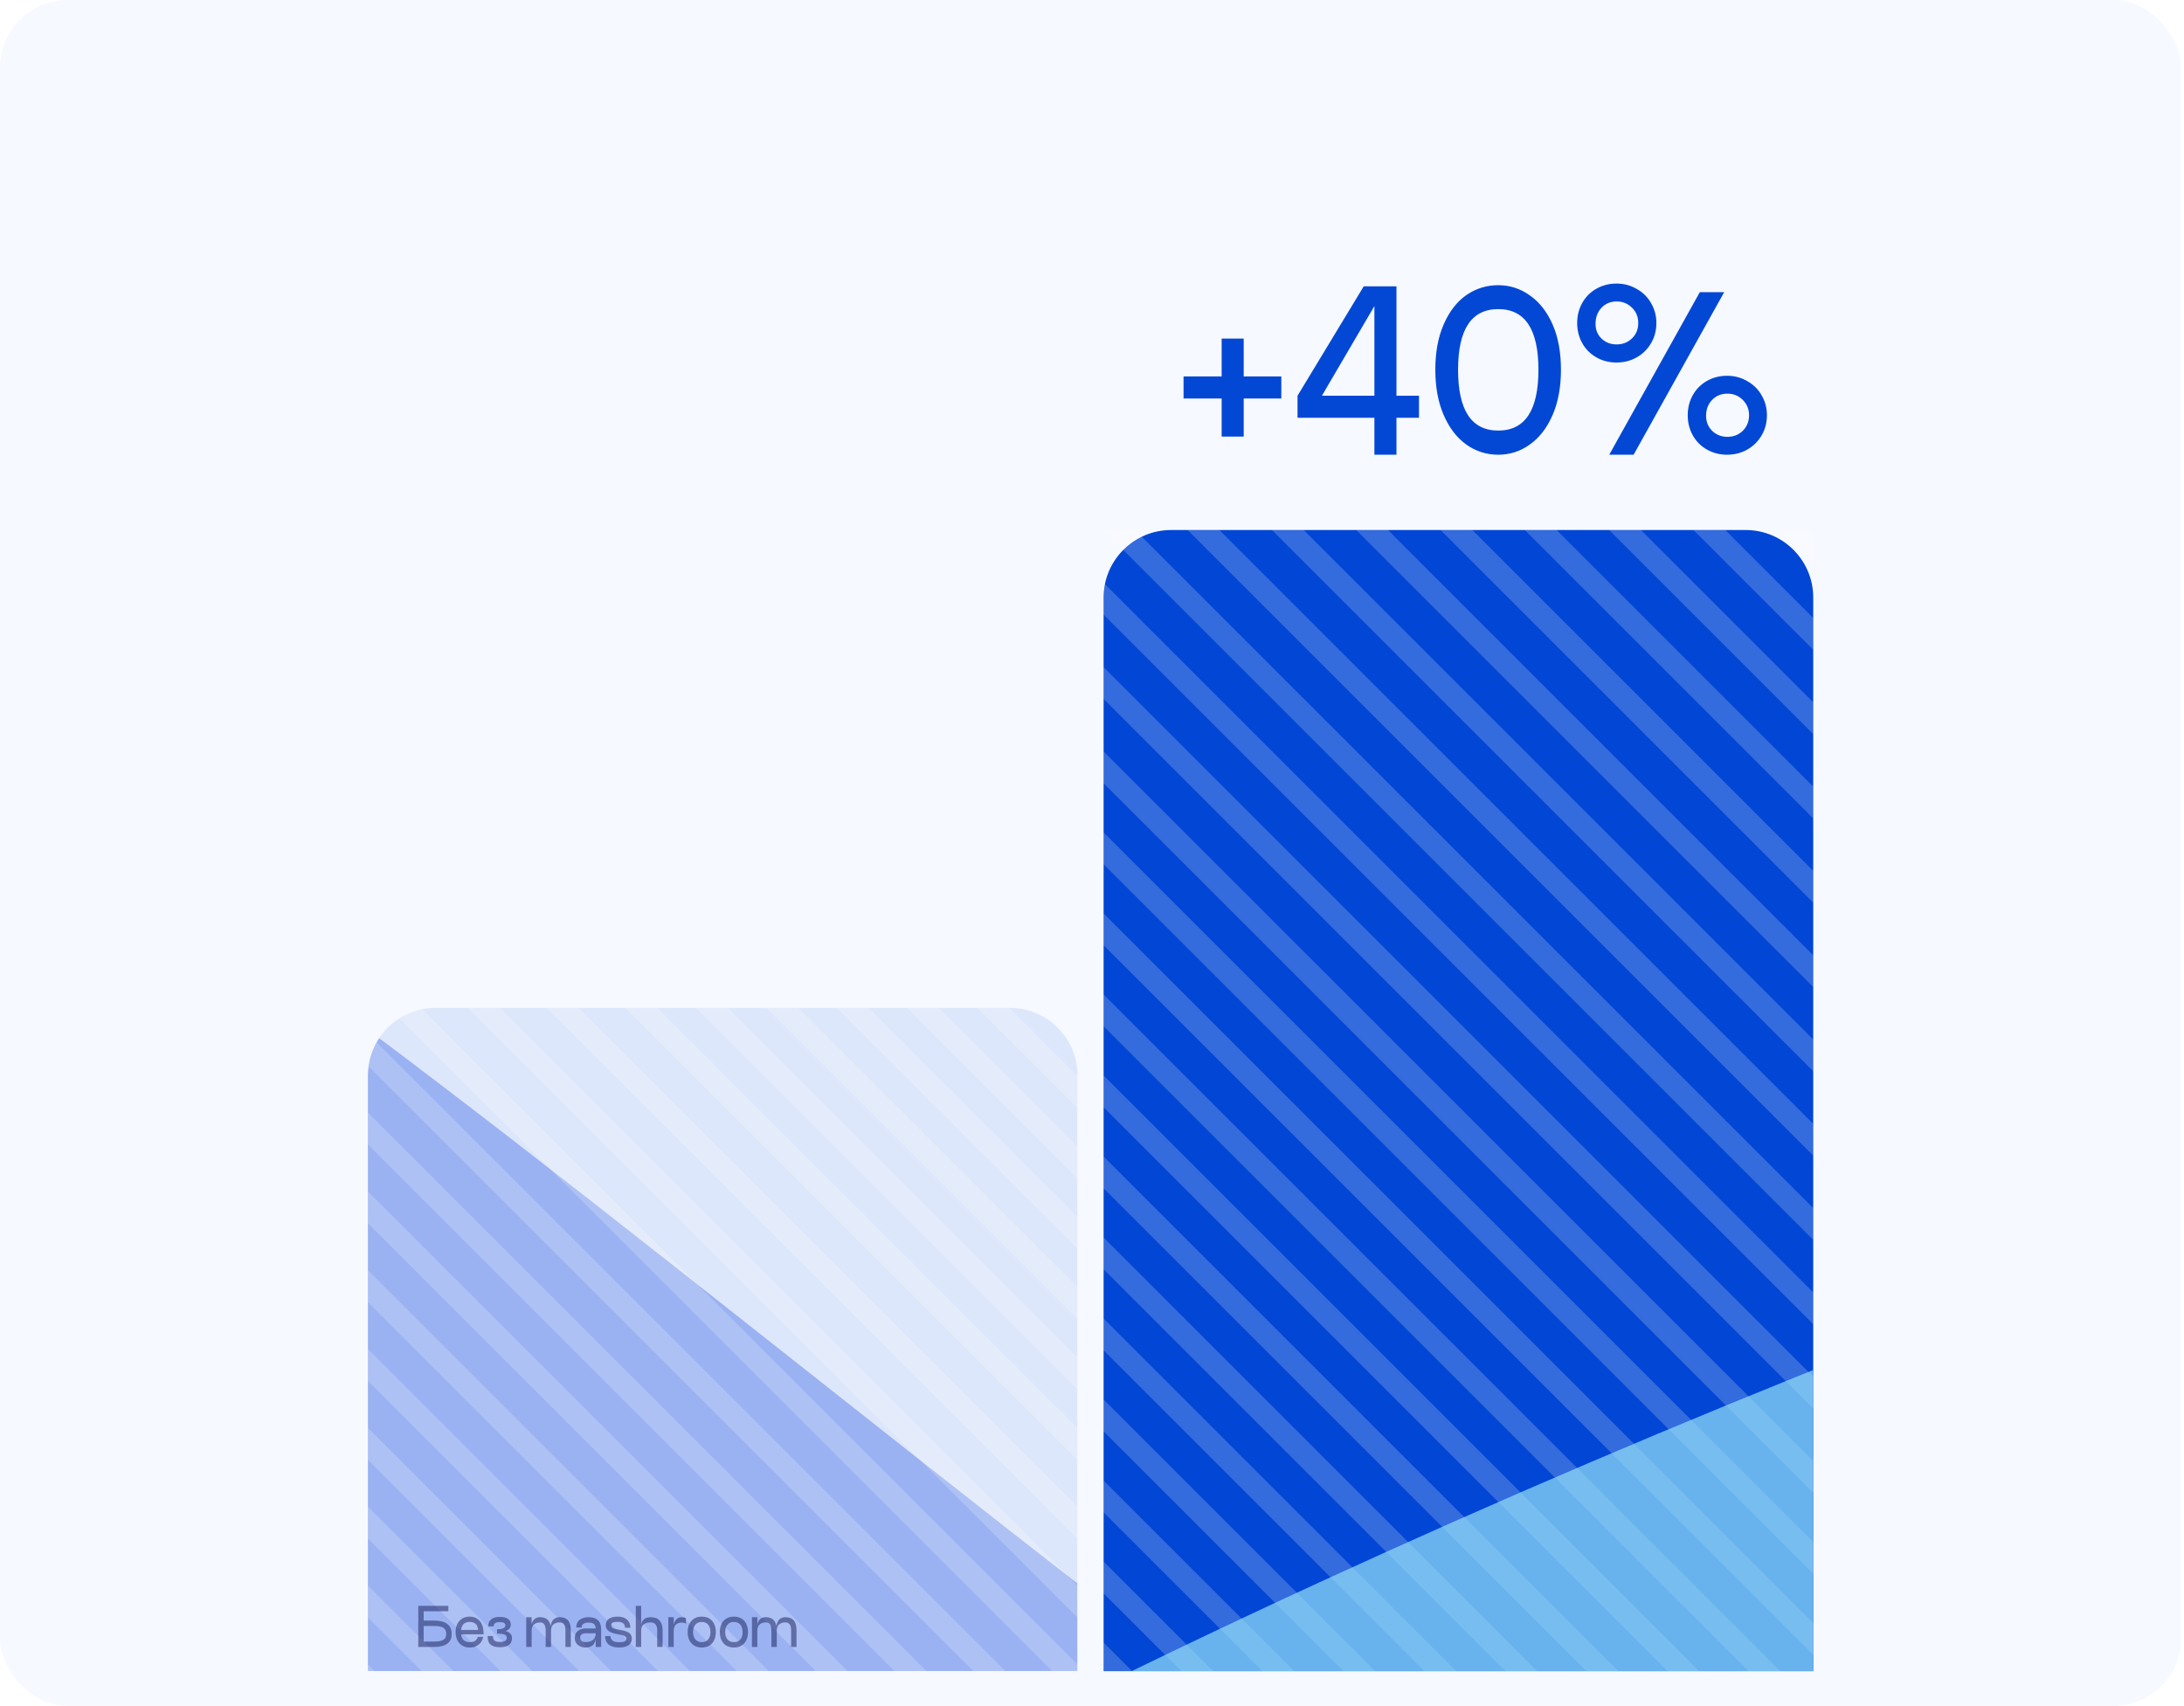 <?xml version="1.0" encoding="UTF-8"?> <svg xmlns="http://www.w3.org/2000/svg" width="754" height="589" viewBox="0 0 754 589" fill="none"><g clip-path="url(#clip0_3_2)"><rect width="753" height="589" rx="23.327" fill="#F6F9FF"></rect><g clip-path="url(#clip1_3_2)"><path d="M381 206.327C381 193.444 391.444 183 404.327 183H602.673C615.556 183 626 193.444 626 206.327V577H381V206.327Z" fill="#0146D5"></path><line opacity="0.2" x1="229.497" y1="449.089" x2="539.426" y2="759.019" stroke="white" stroke-width="7.776"></line><line opacity="0.2" x1="238.448" y1="430.068" x2="548.377" y2="739.998" stroke="white" stroke-width="7.776"></line><line opacity="0.2" x1="247.399" y1="411.047" x2="557.328" y2="720.977" stroke="white" stroke-width="7.776"></line><line opacity="0.2" x1="256.35" y1="392.026" x2="566.28" y2="701.956" stroke="white" stroke-width="7.776"></line><line opacity="0.2" x1="265.301" y1="373.005" x2="575.23" y2="682.935" stroke="white" stroke-width="7.776"></line><line opacity="0.2" x1="274.252" y1="353.984" x2="584.182" y2="663.914" stroke="white" stroke-width="7.776"></line><line opacity="0.2" x1="283.203" y1="334.964" x2="593.133" y2="644.893" stroke="white" stroke-width="7.776"></line><line opacity="0.2" x1="292.154" y1="315.943" x2="602.084" y2="625.872" stroke="white" stroke-width="7.776"></line><line opacity="0.2" x1="301.105" y1="296.922" x2="611.035" y2="606.851" stroke="white" stroke-width="7.776"></line><line opacity="0.2" x1="310.056" y1="277.901" x2="619.986" y2="587.83" stroke="white" stroke-width="7.776"></line><line opacity="0.2" x1="319.007" y1="258.88" x2="628.937" y2="568.809" stroke="white" stroke-width="7.776"></line><line opacity="0.2" x1="327.958" y1="239.859" x2="637.888" y2="549.788" stroke="white" stroke-width="7.776"></line><line opacity="0.2" x1="336.909" y1="220.838" x2="646.839" y2="530.767" stroke="white" stroke-width="7.776"></line><line opacity="0.2" x1="352.52" y1="207.343" x2="662.45" y2="517.273" stroke="white" stroke-width="7.776"></line><line opacity="0.2" x1="368.132" y1="193.848" x2="678.061" y2="503.778" stroke="white" stroke-width="7.776"></line><line opacity="0.2" x1="383.743" y1="180.353" x2="693.672" y2="490.283" stroke="white" stroke-width="7.776"></line><line opacity="0.2" x1="399.354" y1="166.859" x2="709.283" y2="476.788" stroke="white" stroke-width="7.776"></line><line opacity="0.2" x1="414.965" y1="153.364" x2="724.894" y2="463.293" stroke="white" stroke-width="7.776"></line><line opacity="0.2" x1="430.576" y1="139.869" x2="740.505" y2="449.798" stroke="white" stroke-width="7.776"></line><line opacity="0.2" x1="446.187" y1="126.374" x2="756.116" y2="436.304" stroke="white" stroke-width="7.776"></line><line opacity="0.2" x1="461.798" y1="112.88" x2="771.728" y2="422.809" stroke="white" stroke-width="7.776"></line><line opacity="0.2" x1="477.409" y1="99.385" x2="787.339" y2="409.314" stroke="white" stroke-width="7.776"></line><line opacity="0.2" x1="493.02" y1="85.89" x2="802.95" y2="395.819" stroke="white" stroke-width="7.776"></line><line opacity="0.2" x1="508.631" y1="72.395" x2="818.561" y2="382.325" stroke="white" stroke-width="7.776"></line><line opacity="0.2" x1="524.242" y1="58.9" x2="834.172" y2="368.83" stroke="white" stroke-width="7.776"></line><line opacity="0.2" x1="539.854" y1="45.405" x2="849.783" y2="355.335" stroke="white" stroke-width="7.776"></line><g opacity="0.7" filter="url(#filter0_f_3_2)"><path d="M1311.33 337.509C1256.53 218.944 477.666 488.031 134.285 721.65C-209.097 955.268 304.226 1134.04 669.409 968.197C973.359 830.157 1366.13 456.074 1311.33 337.509Z" fill="#94E0F8"></path></g></g><g opacity="0.5" filter="url(#filter1_f_3_2)"><path d="M-257.745 187.326C-165.583 -202.092 92.587 -641.779 70.157 -783.506C29.998 -1037.26 -630.87 -812.38 -797.508 -485.131C-953.874 -178.053 -707.799 1578.51 -369.365 1035.15C-189.312 746.067 -336.18 518.739 -257.745 187.326Z" fill="#577EE7"></path></g><g clip-path="url(#clip2_3_2)"><path d="M127 180.327C127 167.444 137.444 157 150.327 157H348.604C361.487 157 371.931 167.444 371.931 180.327V576.881H127V180.327Z" fill="#DDE7FB"></path><g opacity="0.5" filter="url(#filter2_f_3_2)"><path d="M759.984 814.132C410.13 619.859 56.89 252.166 -85.611 235.338C-340.747 205.207 -303.436 902.29 -33.611 1151.4C219.581 1385.15 1977.08 1624.45 1545.8 1151.4C1316.35 899.723 1057.73 979.469 759.984 814.132Z" fill="#577EE7"></path></g><line opacity="0.2" x1="84.068" y1="210.624" x2="465.071" y2="591.627" stroke="white" stroke-width="7.776"></line><line opacity="0.2" x1="74.348" y1="228.119" x2="437.856" y2="591.627" stroke="white" stroke-width="7.776"></line><line opacity="0.2" x1="64.629" y1="245.614" x2="410.642" y2="591.627" stroke="white" stroke-width="7.776"></line><line opacity="0.2" x1="114.198" y1="322.398" x2="383.427" y2="591.627" stroke="white" stroke-width="7.776"></line><line opacity="0.2" x1="86.984" y1="322.398" x2="356.213" y2="591.627" stroke="white" stroke-width="7.776"></line><line opacity="0.2" x1="59.769" y1="322.398" x2="328.998" y2="591.627" stroke="white" stroke-width="7.776"></line><line opacity="0.2" x1="32.554" y1="322.398" x2="301.784" y2="591.627" stroke="white" stroke-width="7.776"></line><line opacity="0.2" x1="5.34" y1="322.398" x2="274.569" y2="591.627" stroke="white" stroke-width="7.776"></line><line opacity="0.2" x1="-21.875" y1="322.398" x2="247.355" y2="591.627" stroke="white" stroke-width="7.776"></line><line opacity="0.2" x1="-49.089" y1="322.398" x2="220.14" y2="591.627" stroke="white" stroke-width="7.776"></line><line opacity="0.2" x1="-76.304" y1="322.398" x2="192.926" y2="591.627" stroke="white" stroke-width="7.776"></line><line opacity="0.2" x1="-103.518" y1="322.398" x2="165.711" y2="591.627" stroke="white" stroke-width="7.776"></line><line opacity="0.2" x1="-130.733" y1="322.398" x2="138.497" y2="591.627" stroke="white" stroke-width="7.776"></line><line opacity="0.2" x1="99.619" y1="201.876" x2="472.846" y2="575.104" stroke="white" stroke-width="7.776"></line><line opacity="0.2" x1="102.535" y1="180.493" x2="480.622" y2="558.581" stroke="white" stroke-width="7.776"></line><line opacity="0.2" x1="108.366" y1="162.026" x2="488.398" y2="542.058" stroke="white" stroke-width="7.776"></line><line opacity="0.2" x1="122.945" y1="152.307" x2="496.173" y2="525.535" stroke="white" stroke-width="7.776"></line><line opacity="0.2" x1="134.609" y1="139.672" x2="503.949" y2="509.012" stroke="white" stroke-width="7.776"></line><line opacity="0.2" x1="172.515" y1="153.279" x2="511.724" y2="492.489" stroke="white" stroke-width="7.776"></line><line opacity="0.2" x1="190.982" y1="147.447" x2="519.5" y2="475.965" stroke="white" stroke-width="7.776"></line><line opacity="0.2" x1="185.15" y1="117.317" x2="527.276" y2="459.442" stroke="white" stroke-width="7.776"></line><line opacity="0.2" x1="219.168" y1="127.036" x2="535.051" y2="442.919" stroke="white" stroke-width="7.776"></line><line opacity="0.2" x1="273.597" y1="157.167" x2="542.827" y2="426.396" stroke="white" stroke-width="7.776"></line><line opacity="0.2" x1="281.373" y1="140.643" x2="550.602" y2="409.873" stroke="white" stroke-width="7.776"></line><line opacity="0.2" x1="289.148" y1="124.121" x2="558.378" y2="393.35" stroke="white" stroke-width="7.776"></line><path opacity="0.5" d="M149.845 559.537C153.904 559.537 155.933 561.077 155.933 564.156C155.933 565.683 155.411 566.812 154.367 567.542C153.323 568.273 151.816 568.638 149.845 568.638H144.404V554.448H154.778V556.307H146.263V559.537H149.845ZM149.845 566.779C151.294 566.779 152.357 566.583 153.036 566.192C153.714 565.8 154.054 565.122 154.054 564.156C154.054 563.112 153.714 562.394 153.036 562.003C152.37 561.598 151.307 561.396 149.845 561.396H146.263V566.779H149.845ZM159.196 564.274C159.405 566.074 160.396 566.975 162.171 566.975C162.967 566.975 163.587 566.825 164.03 566.524C164.487 566.211 164.787 565.748 164.931 565.135H166.81C166.706 565.813 166.451 566.433 166.047 566.994C165.642 567.555 165.107 568.006 164.442 568.345C163.776 568.671 163.019 568.834 162.171 568.834C161.153 568.834 160.279 568.606 159.548 568.149C158.817 567.692 158.256 567.059 157.865 566.25C157.486 565.441 157.297 564.521 157.297 563.491C157.297 562.46 157.486 561.546 157.865 560.75C158.256 559.941 158.817 559.308 159.548 558.852C160.279 558.395 161.153 558.167 162.171 558.167C163.632 558.167 164.794 558.682 165.655 559.713C166.529 560.744 166.966 562.264 166.966 564.274H159.196ZM165.068 562.766C164.977 561.749 164.676 561.037 164.167 560.633C163.672 560.215 163.006 560.007 162.171 560.007C160.383 560.007 159.392 560.926 159.196 562.766H165.068ZM174.541 563.138C175.337 563.36 175.905 563.673 176.244 564.078C176.596 564.469 176.773 564.991 176.773 565.644C176.773 566.648 176.407 567.418 175.676 567.953C174.959 568.475 173.934 568.736 172.603 568.736C171.194 568.736 170.131 568.449 169.413 567.875C168.695 567.288 168.336 566.283 168.336 564.861H170.196C170.196 565.644 170.385 566.185 170.763 566.485C171.155 566.772 171.768 566.916 172.603 566.916C173.399 566.916 173.987 566.799 174.365 566.564C174.756 566.316 174.952 565.944 174.952 565.448C174.952 565.109 174.848 564.841 174.639 564.645C174.443 564.437 174.104 564.287 173.621 564.195C173.138 564.091 172.466 564.039 171.605 564.039V562.531C173.523 562.531 174.482 562.075 174.482 561.161C174.482 560.809 174.339 560.542 174.052 560.359C173.778 560.163 173.262 560.065 172.505 560.065C171.775 560.065 171.24 560.189 170.9 560.437C170.574 560.672 170.411 561.031 170.411 561.514H168.552C168.552 560.404 168.904 559.589 169.609 559.067C170.313 558.532 171.279 558.264 172.505 558.264C173.823 558.264 174.789 558.499 175.402 558.969C176.029 559.426 176.342 560.046 176.342 560.829C176.342 561.964 175.742 562.734 174.541 563.138ZM193.169 558.362C194.487 558.362 195.465 558.734 196.105 559.478C196.744 560.222 197.064 561.383 197.064 562.962V568.638H195.205V562.962C195.205 561.983 195.041 561.272 194.715 560.829C194.402 560.385 193.887 560.163 193.169 560.163C192.334 560.163 191.636 560.391 191.074 560.848C190.526 561.292 190.252 561.996 190.252 562.962V568.638H188.393V562.962C188.393 561.996 188.23 561.292 187.904 560.848C187.59 560.391 187.108 560.163 186.455 560.163C185.62 560.163 184.922 560.391 184.361 560.848C183.813 561.292 183.539 561.996 183.539 562.962V568.638H181.679V558.362H183.539V560.75C183.982 559.158 184.955 558.362 186.455 558.362C188.517 558.362 189.737 559.367 190.115 561.377C190.285 560.346 190.631 559.589 191.153 559.106C191.688 558.61 192.36 558.362 193.169 558.362ZM203.268 558.362C204.586 558.362 205.624 558.695 206.381 559.361C207.15 560.026 207.535 561.096 207.535 562.571V568.638H205.676V565.996C205.454 567.04 205.036 567.777 204.423 568.208C203.823 568.625 203.079 568.834 202.192 568.834C201.526 568.834 200.906 568.71 200.332 568.462C199.771 568.214 199.314 567.842 198.962 567.347C198.61 566.851 198.434 566.244 198.434 565.526C198.434 564.469 198.793 563.66 199.51 563.099C200.241 562.538 201.135 562.257 202.192 562.257H205.676C205.624 561.501 205.402 560.972 205.01 560.672C204.619 560.372 204.038 560.222 203.268 560.222C201.624 560.222 200.802 560.796 200.802 561.944H198.943C198.943 560.757 199.341 559.863 200.137 559.263C200.933 558.662 201.976 558.362 203.268 558.362ZM202.192 566.955C203.21 566.955 204.045 566.714 204.697 566.231C205.35 565.735 205.676 564.965 205.676 563.921H202.192C201.565 563.921 201.089 564.058 200.763 564.332C200.45 564.593 200.293 564.978 200.293 565.487C200.293 566.466 200.926 566.955 202.192 566.955ZM210.759 564.88C210.759 565.559 211.007 566.087 211.503 566.466C211.999 566.831 212.736 567.014 213.714 567.014C214.602 567.014 215.248 566.916 215.652 566.72C216.057 566.524 216.259 566.218 216.259 565.8C216.259 565.409 216.102 565.122 215.789 564.939C215.476 564.743 214.928 564.567 214.145 564.411L212.912 564.156C211.62 563.921 210.668 563.562 210.054 563.08C209.441 562.597 209.134 561.938 209.134 561.103C209.134 560.163 209.487 559.439 210.191 558.93C210.896 558.421 211.914 558.167 213.245 558.167C214.654 558.167 215.737 558.519 216.494 559.224C217.251 559.928 217.629 560.855 217.629 562.003H215.77C215.77 560.646 214.928 559.967 213.245 559.967C212.462 559.967 211.888 560.059 211.522 560.241C211.17 560.411 210.994 560.698 210.994 561.103C210.994 561.494 211.144 561.807 211.444 562.042C211.757 562.264 212.246 562.434 212.912 562.551L214.106 562.747C215.528 562.982 216.553 563.327 217.179 563.784C217.818 564.228 218.138 564.9 218.138 565.8C218.138 566.818 217.734 567.581 216.925 568.09C216.129 568.586 215.059 568.834 213.714 568.834C212.149 568.834 210.955 568.488 210.133 567.797C209.31 567.092 208.899 566.12 208.899 564.88H210.759ZM224.608 558.362C225.965 558.362 226.996 558.747 227.7 559.517C228.405 560.274 228.757 561.422 228.757 562.962V568.638H226.898V562.962C226.898 561.096 226.134 560.163 224.608 560.163C223.616 560.163 222.826 560.385 222.239 560.829C221.652 561.272 221.358 561.983 221.358 562.962V568.638H219.499V554.448H221.358V560.77C221.802 559.165 222.885 558.362 224.608 558.362ZM235.368 558.362C235.694 558.362 235.968 558.388 236.19 558.441C236.412 558.48 236.621 558.558 236.817 558.676V560.613C236.582 560.47 236.353 560.372 236.132 560.32C235.91 560.254 235.655 560.222 235.368 560.222C234.52 560.222 233.841 560.457 233.332 560.926C232.837 561.396 232.589 562.107 232.589 563.06V568.638H230.729V558.362H232.589V560.868C232.797 560.085 233.13 559.471 233.587 559.028C234.057 558.584 234.65 558.362 235.368 558.362ZM242.284 568.834C241.266 568.834 240.392 568.612 239.661 568.169C238.93 567.725 238.369 567.099 237.978 566.29C237.599 565.481 237.41 564.548 237.41 563.491C237.41 562.434 237.599 561.507 237.978 560.711C238.369 559.902 238.93 559.276 239.661 558.832C240.392 558.388 241.266 558.167 242.284 558.167C243.302 558.167 244.17 558.388 244.887 558.832C245.618 559.276 246.173 559.902 246.551 560.711C246.943 561.507 247.138 562.434 247.138 563.491C247.138 564.548 246.943 565.481 246.551 566.29C246.173 567.099 245.618 567.725 244.887 568.169C244.17 568.612 243.302 568.834 242.284 568.834ZM242.284 566.975C243.224 566.975 243.954 566.675 244.476 566.074C245.011 565.461 245.279 564.6 245.279 563.491C245.279 562.394 245.011 561.54 244.476 560.926C243.954 560.313 243.224 560.007 242.284 560.007C241.344 560.007 240.607 560.313 240.072 560.926C239.537 561.54 239.27 562.394 239.27 563.491C239.27 564.587 239.537 565.441 240.072 566.055C240.607 566.668 241.344 566.975 242.284 566.975ZM253.381 568.834C252.363 568.834 251.488 568.612 250.758 568.169C250.027 567.725 249.466 567.099 249.074 566.29C248.696 565.481 248.507 564.548 248.507 563.491C248.507 562.434 248.696 561.507 249.074 560.711C249.466 559.902 250.027 559.276 250.758 558.832C251.488 558.388 252.363 558.167 253.381 558.167C254.398 558.167 255.266 558.388 255.984 558.832C256.715 559.276 257.269 559.902 257.648 560.711C258.039 561.507 258.235 562.434 258.235 563.491C258.235 564.548 258.039 565.481 257.648 566.29C257.269 567.099 256.715 567.725 255.984 568.169C255.266 568.612 254.398 568.834 253.381 568.834ZM253.381 566.975C254.32 566.975 255.051 566.675 255.573 566.074C256.108 565.461 256.375 564.6 256.375 563.491C256.375 562.394 256.108 561.54 255.573 560.926C255.051 560.313 254.32 560.007 253.381 560.007C252.441 560.007 251.704 560.313 251.169 560.926C250.634 561.54 250.366 562.394 250.366 563.491C250.366 564.587 250.634 565.441 251.169 566.055C251.704 566.668 252.441 566.975 253.381 566.975ZM271.093 558.362C272.411 558.362 273.39 558.734 274.029 559.478C274.668 560.222 274.988 561.383 274.988 562.962V568.638H273.129V562.962C273.129 561.983 272.965 561.272 272.639 560.829C272.326 560.385 271.811 560.163 271.093 560.163C270.258 560.163 269.56 560.391 268.999 560.848C268.45 561.292 268.176 561.996 268.176 562.962V568.638H266.317V562.962C266.317 561.996 266.154 561.292 265.828 560.848C265.514 560.391 265.032 560.163 264.379 560.163C263.544 560.163 262.846 560.391 262.285 560.848C261.737 561.292 261.463 561.996 261.463 562.962V568.638H259.603V558.362H261.463V560.75C261.906 559.158 262.879 558.362 264.379 558.362C266.441 558.362 267.661 559.367 268.039 561.377C268.209 560.346 268.555 559.589 269.077 559.106C269.612 558.61 270.284 558.362 271.093 558.362Z" fill="#141A5B"></path></g><path d="M442.364 129.979V137.596H429.375V150.746H421.758V137.596H408.608V129.979H421.758V116.91H429.375V129.979H442.364ZM489.89 136.634V144.251H482.113V157H474.496V144.251H447.956V136.634L470.807 98.869H482.113V136.634H489.89ZM456.375 136.634H474.496V105.685L456.375 136.634ZM517.254 157C513.192 157 509.504 155.824 506.19 153.472C502.929 151.12 500.336 147.726 498.412 143.289C496.488 138.853 495.526 133.641 495.526 127.654C495.526 121.614 496.488 116.402 498.412 112.019C500.336 107.582 502.929 104.215 506.19 101.916C509.504 99.618 513.192 98.468 517.254 98.468C521.263 98.468 524.898 99.644 528.159 101.996C531.473 104.295 534.092 107.636 536.017 112.019C537.941 116.402 538.903 121.614 538.903 127.654C538.903 133.641 537.941 138.853 536.017 143.289C534.092 147.726 531.473 151.12 528.159 153.472C524.898 155.824 521.263 157 517.254 157ZM517.254 148.661C526.502 148.661 531.126 141.659 531.126 127.654C531.126 113.703 526.502 106.727 517.254 106.727C508.007 106.727 503.383 113.703 503.383 127.654C503.383 141.659 508.007 148.661 517.254 148.661ZM558.055 125.168C555.543 125.168 553.244 124.58 551.159 123.404C549.075 122.228 547.444 120.598 546.268 118.513C545.092 116.429 544.504 114.104 544.504 111.538C544.504 108.972 545.092 106.647 546.268 104.562C547.444 102.477 549.075 100.847 551.159 99.671C553.244 98.495 555.543 97.907 558.055 97.907C560.621 97.907 562.946 98.522 565.031 99.751C567.169 100.927 568.826 102.558 570.002 104.642C571.231 106.727 571.846 109.025 571.846 111.538C571.846 114.104 571.231 116.429 570.002 118.513C568.772 120.598 567.115 122.228 565.031 123.404C562.946 124.58 560.621 125.168 558.055 125.168ZM563.988 157H555.569L586.84 100.874H595.259L563.988 157ZM558.135 118.914C560.22 118.914 561.984 118.219 563.427 116.83C564.87 115.44 565.592 113.676 565.592 111.538C565.592 109.4 564.87 107.636 563.427 106.246C561.984 104.803 560.22 104.081 558.135 104.081C555.997 104.081 554.233 104.829 552.843 106.326C551.507 107.769 550.839 109.613 550.839 111.858C550.839 113.89 551.534 115.573 552.923 116.91C554.313 118.246 556.05 118.914 558.135 118.914ZM596.221 157C593.708 157 591.41 156.412 589.325 155.236C587.241 154.06 585.61 152.43 584.434 150.345C583.258 148.26 582.67 145.935 582.67 143.369C582.67 140.804 583.258 138.478 584.434 136.394C585.61 134.309 587.241 132.679 589.325 131.503C591.41 130.327 593.708 129.739 596.221 129.739C598.787 129.739 601.112 130.353 603.196 131.583C605.335 132.759 606.992 134.389 608.168 136.474C609.397 138.559 610.012 140.857 610.012 143.369C610.012 145.935 609.397 148.26 608.168 150.345C606.938 152.43 605.281 154.06 603.196 155.236C601.112 156.412 598.787 157 596.221 157ZM596.381 150.826C598.466 150.826 600.23 150.131 601.673 148.741C603.116 147.298 603.838 145.507 603.838 143.369C603.838 141.285 603.116 139.521 601.673 138.077C600.23 136.634 598.466 135.913 596.381 135.913C594.243 135.913 592.479 136.634 591.089 138.077C589.699 139.521 589.005 141.338 589.005 143.53C589.005 145.614 589.699 147.352 591.089 148.741C592.532 150.131 594.296 150.826 596.381 150.826Z" fill="#0348D5"></path></g><defs><filter id="filter0_f_3_2" x="-124.715" y="162.777" width="1587" height="1015.89" filterUnits="userSpaceOnUse" color-interpolation-filters="sRGB"><feFlood flood-opacity="0" result="BackgroundImageFix"></feFlood><feBlend mode="normal" in="SourceGraphic" in2="BackgroundImageFix" result="shape"></feBlend><feGaussianBlur stdDeviation="72.896" result="effect1_foregroundBlur_3_2"></feGaussianBlur></filter><filter id="filter1_f_3_2" x="-1137.23" y="-1184.4" width="1500.35" height="2614.7" filterUnits="userSpaceOnUse" color-interpolation-filters="sRGB"><feFlood flood-opacity="0" result="BackgroundImageFix"></feFlood><feBlend mode="normal" in="SourceGraphic" in2="BackgroundImageFix" result="shape"></feBlend><feGaussianBlur stdDeviation="145.792" result="effect1_foregroundBlur_3_2"></feGaussianBlur></filter><filter id="filter2_f_3_2" x="-549.475" y="-57.194" width="2454.66" height="1772.44" filterUnits="userSpaceOnUse" color-interpolation-filters="sRGB"><feFlood flood-opacity="0" result="BackgroundImageFix"></feFlood><feBlend mode="normal" in="SourceGraphic" in2="BackgroundImageFix" result="shape"></feBlend><feGaussianBlur stdDeviation="145.792" result="effect1_foregroundBlur_3_2"></feGaussianBlur></filter><clipPath id="clip0_3_2"><rect width="753" height="589" rx="23.327" fill="white"></rect></clipPath><clipPath id="clip1_3_2"><rect width="245" height="394" fill="white" transform="translate(381 183)"></rect></clipPath><clipPath id="clip2_3_2"><path d="M127 371.327C127 358.444 137.444 348 150.327 348H348.673C361.556 348 372 358.444 372 371.327V577H127V371.327Z" fill="white"></path></clipPath></defs></svg> 
